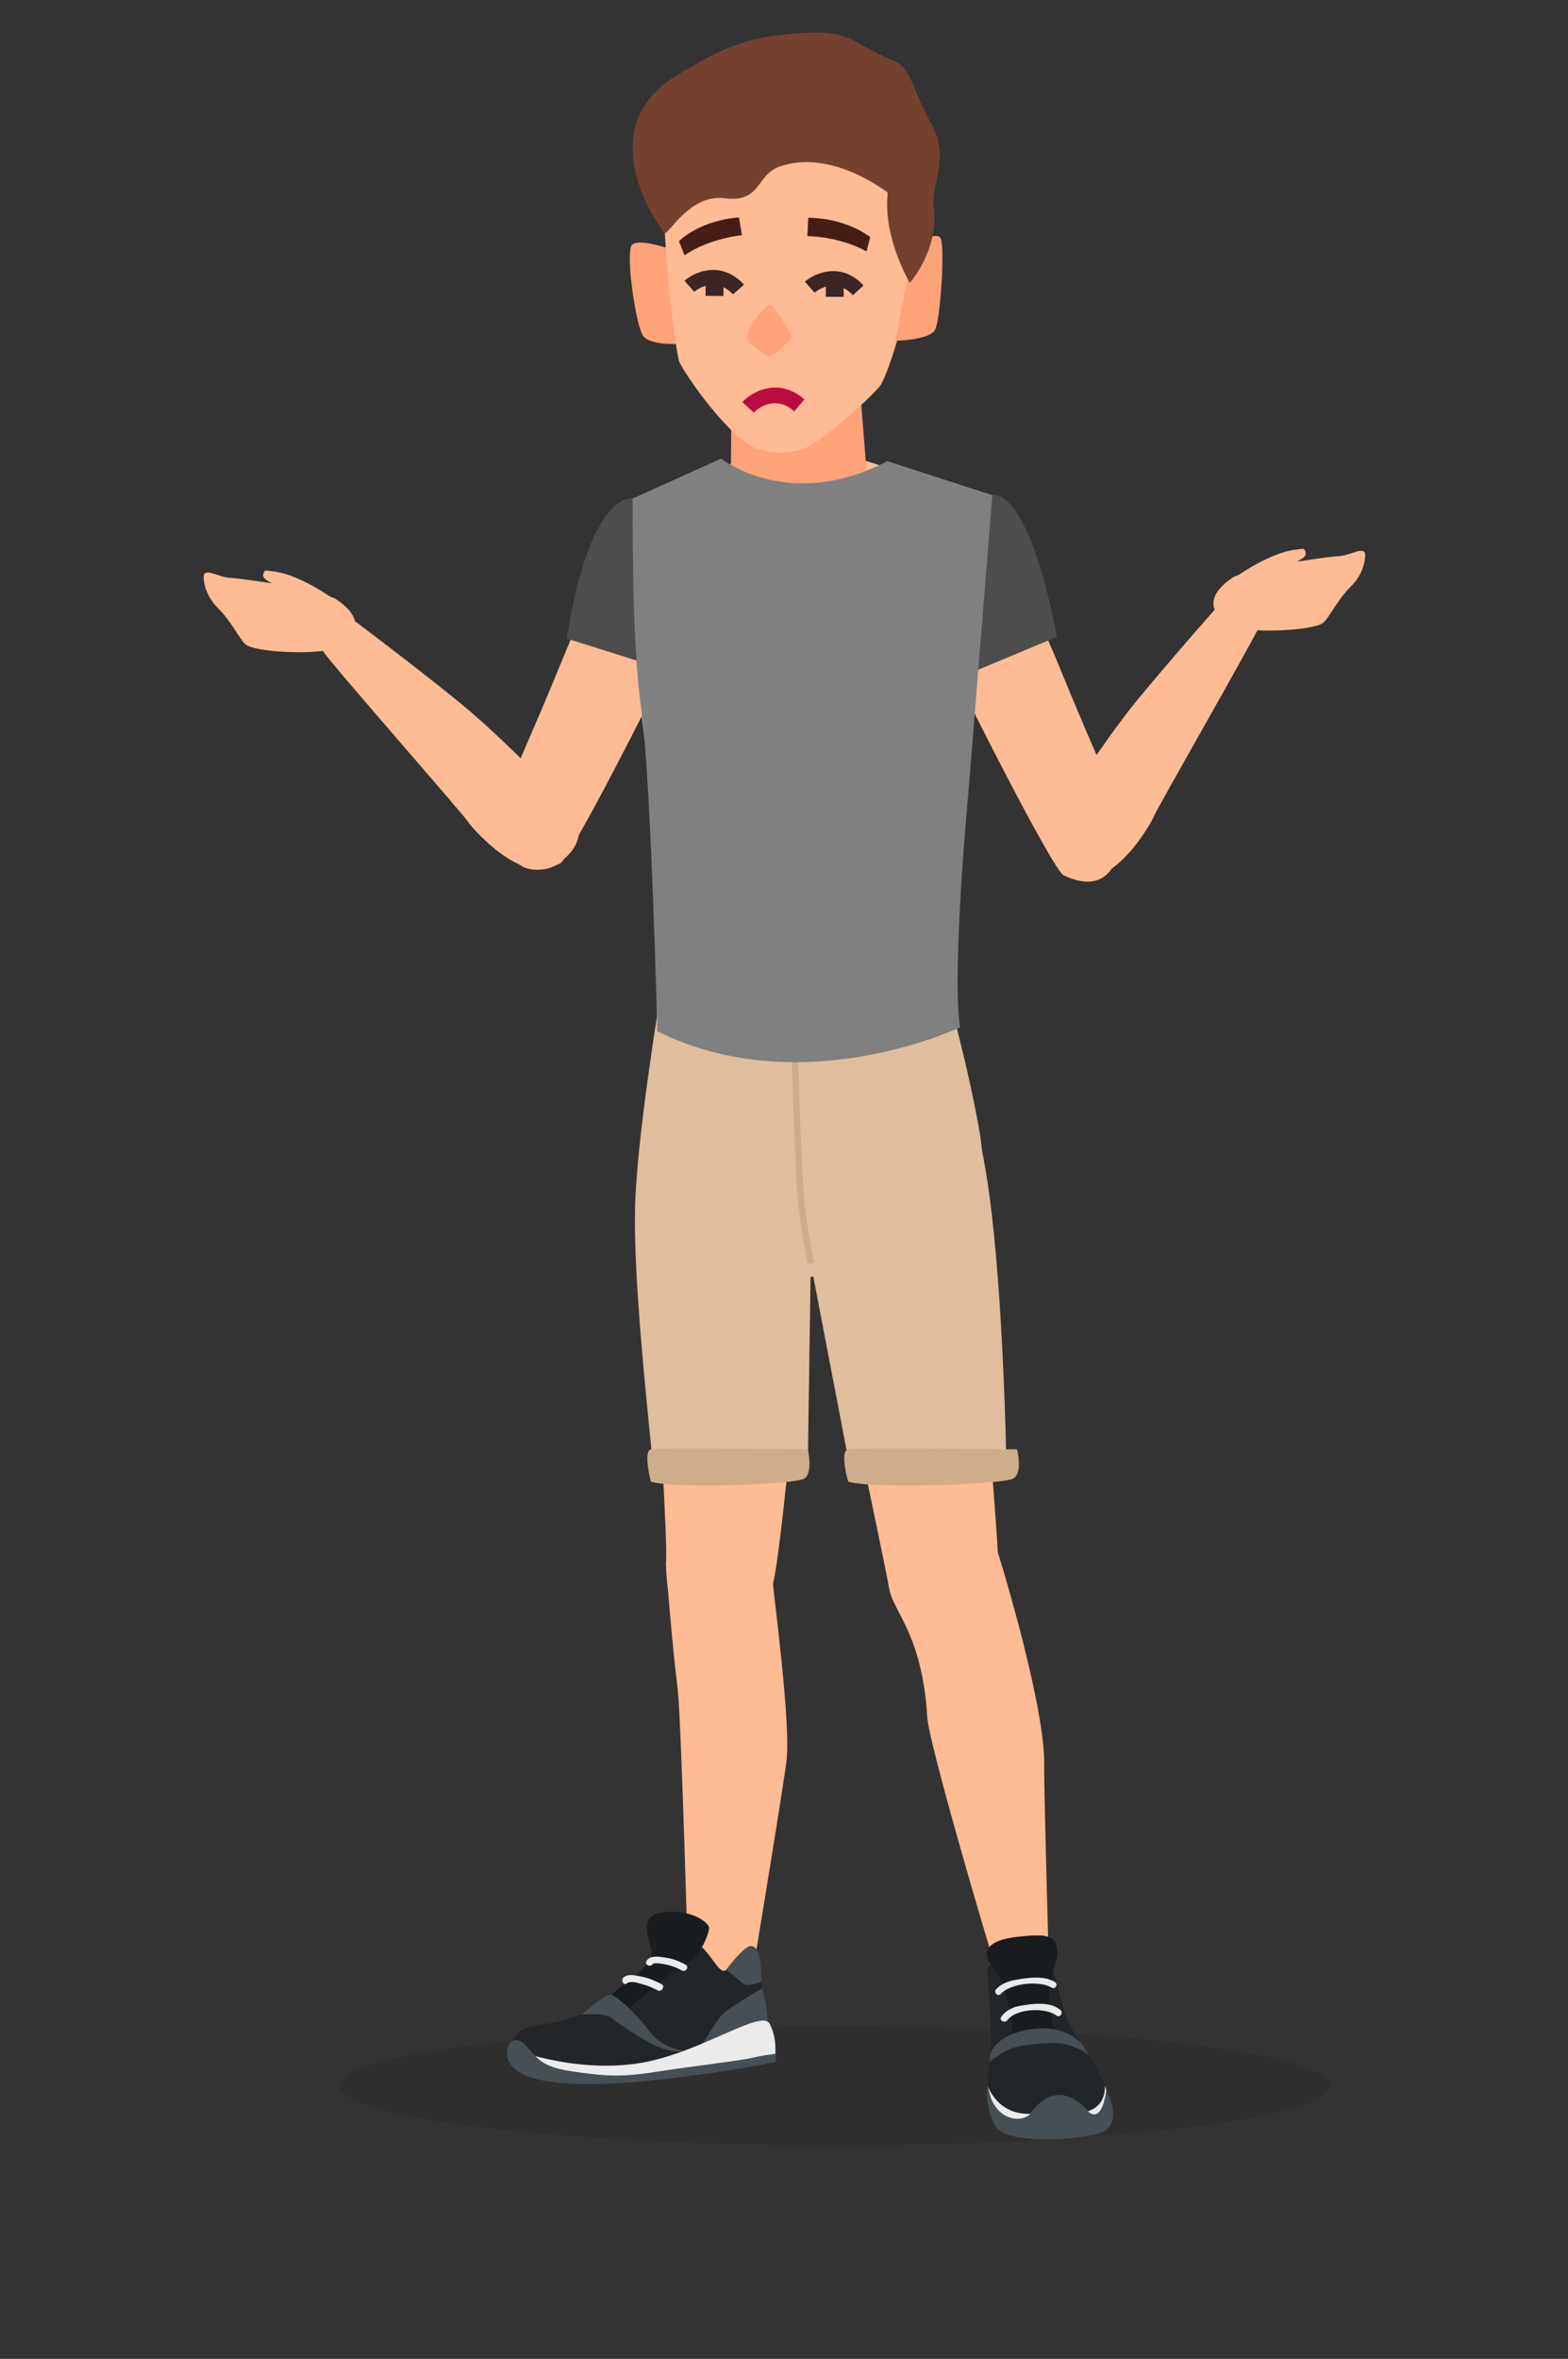 <svg xmlns="http://www.w3.org/2000/svg" xmlns:xlink="http://www.w3.org/1999/xlink" id="Vrstva_1" x="0px" y="0px" viewBox="0 0 368.8 554.5" style="enable-background:new 0 0 368.8 554.5;" xml:space="preserve"><rect x="0" y="0" width="368.8" height="554.5" fill="#333333" stroke="none"/><style type="text/css">	.st0{opacity:9.000000e-02;}	.st1{fill:#FFBB94;}	.st2{fill:#787DA1;}	.st3{fill:#E0BD9D;}	.st4{fill:#CFAD8A;}	.st5{fill:#FFFFFF;}	.st6{fill:#FFA378;}	.st7{fill:#4D4D4D;}	.st8{fill:#808080;}	.st9{fill:#222629;}	.st10{fill:#464F54;}	.st11{fill:#EBEBEB;}	.st12{fill:#191C1F;}	.st13{fill:#BA0C41;}	.st14{fill:#451D15;}	.st15{fill:#3B2525;}	.st16{fill:#75412F;}</style><ellipse class="st0" cx="196.4" cy="490.3" rx="116.5" ry="14"></ellipse><g id="a"></g><g>	<g>		<g>			<g>				<path class="st1" d="M231.5,120.7c0,0,10.2,17.6,17.9,36.6c7.7,19,13.7,31.2,14.2,34.9c0.5,3.7,0.4,19.9-13.4,13.6     c-2.4-1.1-23-41.7-24.6-45.6C224,156.3,208.3,115.9,231.5,120.7z"></path>			</g>		</g>		<g>			<g>				<path class="st1" d="M246.6,194.8c0,0,12-19.5,21.1-30.5c9.1-11,20.4-23.7,20.4-23.7s10.7-4.4,8.7,5.4     c-0.3,1.6-24.5,43.7-25.4,45.9c-0.9,2.2-9.8,17.3-18.3,14C243.4,202.2,246.6,194.8,246.6,194.8z"></path>			</g>		</g>		<g>			<g>				<g>					<g>						<g>							<path class="st1" d="M291.3,135.2c0,0,7.4-5.3,13.5-6c1.9-0.2,2-0.5,2.3,0.8c0.3,1.4-3.4,2.4-6,4.1        C298.5,135.8,290.9,140.5,291.3,135.2z"></path>						</g>					</g>				</g>			</g>			<g>				<g>					<g>						<g>							<path class="st1" d="M290.2,135.6c0,0,5.8-2.4,8.4-2.7c5.9-0.7,12.4-1.9,16.6-2.2c2.5-0.2,5.9-2.5,5.9-0.2        c0,1.5-0.6,4.6-3.4,7.4c-3.1,3-5.1,7.4-6.5,8.5c-2.2,1.8-15.8,2.5-20.8,1C287.5,146.5,280.9,141.6,290.2,135.6z"></path>						</g>					</g>				</g>			</g>		</g>		<g>			<g>				<path class="st1" d="M174.1,108.3c0,0-28.6,9.7-29.5,12.3c-0.9,2.6,4,23.7,9.9,77.9c0.5,5-0.5,41.9,0.2,44.8     c6.9,26.1,51.9,21.8,67,8.6c2.9-2.5,2.8-27.8,3.6-32.8c0.8-5-0.3-32.2,1.4-43.8c2-14.2,6.6-57.6,6.6-57.6l-29.8-9.4     C203.5,108.3,195.4,107.7,174.1,108.3z"></path>			</g>		</g>		<g>			<g>				<path class="st1" d="M150.4,117.9c0,0-10.2,17.6-17.9,36.6c-7.7,19-13.7,31.2-14.2,34.9c-0.5,3.7-0.4,19.9,13.4,13.6     c2.4-1.1,23-41.7,24.6-45.6C157.9,153.5,173.6,113.2,150.4,117.9z"></path>			</g>		</g>		<g>			<g>				<path class="st1" d="M135,191c0,0-15.7-16.7-26.7-25.7c-11.1-9-24.7-19.2-24.7-19.2s-11.4-2.2-7.5,7.1c0.6,1.5,32.7,38,34,40     c1.3,2,13.1,15,20.7,10.1C139.6,197.6,135,191,135,191z"></path>			</g>		</g>		<g>			<g>				<path class="st1" d="M153.4,271.8c-1.6,4.6,3.5,86.5,3.3,93.6c-0.2,7.1,0.6,14.8,6.2,17.5c5.6,2.7,16.4-1,18.9-10.6     c2.5-9.6,8.6-82,8.8-85.8C191.2,272.6,156.6,262.5,153.4,271.8z"></path>			</g>		</g>		<g>			<g>				<path class="st1" d="M156.6,367.5c0,0,1.5,19.5,2.8,29.6c0.8,6.2,2.5,66.5,2.5,66.5s4.7,11.4,14.9,1.5c0,0,7.6-45.9,8.2-51.3     c1-9.2-3-38.5-3.2-41.5C181.6,369.4,164.9,352.8,156.6,367.5z"></path>			</g>		</g>		<g>			<g>				<path class="st1" d="M191.4,286.4c0.4,4.8,16.4,79.3,17.6,86.3c1.1,7,7.1,10.8,13.4,10.6c9.5-0.3,12.5-5.5,12.5-13.5     c0-9.9-7.7-96.1-8-99.9C225.4,254.2,189.5,265.4,191.4,286.4z"></path>			</g>		</g>		<g>			<g>				<path class="st1" d="M210,368.2c-4.1,9.2,6.6,10.5,8.1,35.5c0.4,6.2,14,52.6,16.8,61.2c0.9,2.9,8.2,5.2,11.8-3     c0,0-1.2-41.9-1.1-47.3c0.1-13.6-9.8-46.2-10.7-49C232.3,357.1,214.7,357.8,210,368.2z"></path>			</g>		</g>		<g>			<g>				<path class="st1" d="M223.4,243.2c0,0,2.1,16.5,3.3,25.8c0.9,7.2-25.8,19.1-42.8,17.3c-8-0.8-30.7-2.2-30.7-17.3     c0-25.1,2-39.4,15.9-44.7c11-4.2,47.6,2.3,50.5,5.1C222.5,232.2,223.4,243.2,223.4,243.2z"></path>			</g>		</g>		<g>			<g>				<path class="st1" d="M161.9,463.6c0,0-19.5,10.8-24.7,12.7c-5.1,1.9-16.8,3.9-17.4,5.3c-0.7,1.4,0.9,5.4,8.7,6.6     c7.9,1.2,28.1-2.2,31-2.5c2.9-0.3,20.3-0.2,20.2-1.5c-0.1-1.3-2.5-19.1-3.4-20.6C175.4,462.2,167,459.9,161.9,463.6z"></path>			</g>		</g>		<g>			<g>				<path class="st1" d="M234.9,464.2c0,0,1.4,15.2,1.1,19.4c-0.2,4.2-3.1,11.6,5.7,14.6c6.7,2.4,14.1,0.4,17.2-1.8     c3.1-2.2,0.4-5.2-0.3-6.2c-5.6-8.8-11-23.2-12.1-28.3C245.6,456.8,234.9,455.7,234.9,464.2z"></path>			</g>		</g>		<g>			<g>				<path class="st2" d="M154.7,243.3c0,0,54.1,0.9,68.5-1.6l3.6,28.2c0,0-31.5,4.3-35.4,16.5h-1.9c0,0-27-17-36.4-15.8     C153.1,270.6,151.7,254.7,154.7,243.3z"></path>			</g>		</g>		<g>			<g>				<g>					<path class="st3" d="M190.7,297l9.2,48l36.8-0.9c0,0-1.3-85.4-11.6-85.7C181.8,257.1,190.7,297,190.7,297z"></path>				</g>			</g>			<g>				<g>					<path class="st3" d="M152.5,270.1c-7.4,2.5,0.4,64.5,1.1,75.1l0,0l36.4-1.2l0.7-47C190.7,297,190.4,257.2,152.5,270.1z"></path>				</g>			</g>			<g>				<g>					<path class="st3" d="M155.4,233.3c0,0-6.1,37.4-5.8,49c0.3,11.6,21.4,18.5,41.6,17.8c35.7-1.3,42.1-17.9,39.2-34      c-2.8-16.1-7.6-32.8-7.6-32.8S187.9,243.1,155.4,233.3z"></path>				</g>			</g>			<g>				<g>					<path class="st4" d="M153.1,348.3c0,0-1.9-7.2,0-7.6c1.9-0.4,36.9,0,36.9,0s1.4,6-1.1,7C186.3,348.8,160,350.2,153.1,348.3z"></path>				</g>			</g>			<g>				<g>					<path class="st4" d="M199.5,348.3c0,0-2.1-7.2,0-7.6c2.1-0.4,39.7,0,39.7,0s1.6,6-1.2,7C235.2,348.8,206.9,350.2,199.5,348.3z"></path>				</g>			</g>			<g>				<g>					<path class="st5" d="M193.2,240.5c0-1.5-1.2-2.7-2.7-2.7c-1.5,0-2.7,1.2-2.7,2.7c0,1.5,1.2,2.7,2.7,2.7      C192,243.2,193.2,242,193.2,240.5z"></path>				</g>			</g>			<g>				<g>					<g>						<path class="st4" d="M190,297.1c0-0.1-2.2-10.6-2.6-18.4c-0.5-7.7-1.6-40.7-1.6-41l1.5,0c0,0.3,1.1,33.3,1.6,41       c0.4,7.7,2.6,18.1,2.6,18.2L190,297.1z"></path>					</g>				</g>			</g>			<g>				<g>					<g>						<path class="st4" d="M182.2,246.6c-0.8,0-1.5,0-2-0.1c-8.4-0.8-25.5-4.7-25.6-4.7l0.3-1.5c0.2,0,17.1,3.9,25.4,4.7       c8.3,0.7,43.8-4.6,44.2-4.7l0.2,1.5C223.3,242,193.1,246.6,182.2,246.6z"></path>					</g>				</g>			</g>		</g>		<g>			<g>				<g>					<g>						<path class="st6" d="M157.5,58.5c0,0-7.1-2.5-8.8-1c-1.7,1.5,0.8,19.1,2.6,21.5c1.8,2.4,9.4,1.8,9.4,1.8       S161.3,72.5,157.5,58.5z"></path>					</g>				</g>			</g>			<g>				<g>					<g>						<path class="st6" d="M172,86.5c0.1,0.5-0.1,25.1-0.1,25.1s18.3,9.4,31.9-1l-2.2-27.9L172,86.5z"></path>					</g>				</g>			</g>			<g>				<g>					<g>						<path class="st1" d="M156.9,35.9c-2.5,12.1,1.9,46.8,2.9,49.2c1.2,2.8,12.1,18.6,18.6,20.5c3.3,1,6.3,1.1,10,0.1       c4.5-1.2,17.7-13.4,18.8-15.3c4.5-8.3,12.1-41.3,8.6-52.2c-1.9-5.9-9-17.4-14.6-19.8c-7.6-3.3-26-3.8-33,0.7       C163.8,21.7,157.9,30.9,156.9,35.9z"></path>					</g>				</g>			</g>			<g>				<g>					<g>						<path class="st6" d="M214.7,57.7c0,0,5.1-3.3,6.4-1.9c1.3,1.3,0.1,19-1.1,21.6c-1.2,2.6-9.5,2.7-9.5,2.7S212.4,72,214.7,57.7z       "></path>					</g>				</g>			</g>		</g>		<g>			<path class="st7" d="M148.8,117.2c0,0-9.9-2.3-15.5,32.9l16.5,5.2C149.7,155.3,163.1,120.3,148.8,117.2z"></path>			<path class="st7" d="M233.3,116.4c0,0,8.3-3.1,15.3,33.3l-22.5,9.4C226.1,159,215.4,113.2,233.3,116.4z"></path>			<path class="st8" d="M169.6,107.8c0,0,16,12.7,39.1,0.6l24.7,8l-5.6,69.6c0,0-4,42.1-2,55.5c0,0-37.4,17.8-71.2,0.9    c0,0-1.5-60.3-3.8-75.9c-2.3-15.6-2-49.3-2-49.3L169.6,107.8z"></path>		</g>		<g>			<g>				<g>					<g>						<g>							<path class="st1" d="M77.7,140.3c0,0-7.4-5.3-13.5-6c-1.9-0.2-2-0.5-2.3,0.8c-0.3,1.4,3.4,2.4,6,4.1        C70.5,140.9,78.1,145.6,77.7,140.3z"></path>						</g>					</g>				</g>			</g>			<g>				<g>					<g>						<g>							<path class="st1" d="M78.8,140.7c0,0-5.8-2.4-8.4-2.7c-5.9-0.7-12.4-1.9-16.6-2.2c-2.5-0.2-5.9-2.5-5.9-0.2        c0,1.5,0.6,4.6,3.4,7.4c3.1,3,5.1,7.4,6.5,8.5c2.2,1.8,15.8,2.5,20.8,1C81.5,151.6,88.1,146.7,78.8,140.7z"></path>						</g>					</g>				</g>			</g>		</g>		<g>			<g>				<g>					<g>						<path class="st9" d="M158.5,456.2c-0.5,0.2-15.1,14.5-22.2,17.4c-7.1,3-11.2,1.7-14.2,4.1c-3,2.3-2.2,5.5-2.2,5.5       s17.3,3.8,29.7,2.9c12.5-1,15.6-6,19.6-6.8c4-0.8,9.7,0,10.4-1.4c0.7-1.4-0.7-17-2.1-19.7c-1.4-2.7-4.2,3-6.7,4.9       C168.4,464.9,165.8,453.3,158.5,456.2z"></path>					</g>				</g>			</g>			<g>				<g>					<g>						<path class="st10" d="M179.2,467.4c0,0-8,4.7-9.4,6.2c-1.4,1.5-4.8,7.4-5.2,7.8c-0.4,0.4,16-2.8,16-2.8       S180.9,472.3,179.2,467.4z"></path>					</g>				</g>			</g>			<g>				<g>					<g>						<path class="st11" d="M182.3,483.3c0,0,0.6-4.1-1.3-7.6c-1.9-3.5-16.2,6.8-30.1,9.2c-14,2.4-27.4-2.3-27.4-2.3s-1,3,1.6,4.7       c2.6,1.6,11.6,2,17.4,2.2C148.2,489.6,182.3,483.3,182.3,483.3z"></path>					</g>				</g>			</g>			<g>				<g>					<g>						<path class="st10" d="M119.8,480.4c0,0,1.6-2.5,4.5,1.1c2.9,3.7,5,4.7,11.5,5.6c6.5,0.9,10.4,1.2,18,0       c7.5-1.2,20.4-2.7,23.3-3.4c2.9-0.7,5.4-0.9,5.4-0.9v1.9c0,0-9.9,2-19.5,3.2c-9.6,1.2-40.6,5.5-43.6-4       C118.8,482.2,119.8,480.4,119.8,480.4z"></path>					</g>				</g>			</g>			<g>				<g>					<g>						<path class="st10" d="M170.8,463c0,0,2.9,2.4,4,3.3c1.1,0.8,4.2-0.4,4.2-0.4s0.5-9-2.6-8.4C174.8,457.7,170.8,463,170.8,463z"></path>					</g>				</g>			</g>			<g>				<g>					<g>						<path class="st12" d="M148.1,472.1c0,0,9.5-8.8,13.1-10.4c3.6-1.5,5.6-7.5,5.6-8.5c0-1-3.7-4.5-10.8-3.7       c-7.1,0.8-2.1,8.3-2.7,10.4c-0.6,2.1-3.8,4.3-7,6.9c-3.2,2.6-4.1,3.9-3.8,4.1C142.8,471.2,148.1,472.1,148.1,472.1z"></path>					</g>				</g>			</g>			<g>				<g>					<g>						<path class="st10" d="M136.7,473.6c0,0,5.4-0.6,7.2,0.8c1.7,1.4,8,5.7,11.6,7c3.6,1.3,5.4,0.7,5.4,0.7s-5.1-0.5-8.3-4.8       c-3.2-4.3-7.7-8.2-8.9-8.4C142.5,468.6,136.7,473.6,136.7,473.6z"></path>					</g>				</g>			</g>			<g>				<g>					<g>						<path class="st11" d="M155.6,466.4c-1.6-0.8-3.2-1.5-4.9-1.8c-1.2-0.2-2.9-0.7-4,0.2c-0.8,0.6,0,2.1,0.8,1.4       c0.9-0.7,2.8,0,3.8,0.3c1.2,0.3,2.3,0.8,3.4,1.4C155.7,468.3,156.5,466.9,155.6,466.4z"></path>					</g>				</g>			</g>			<g>				<g>					<g>						<path class="st11" d="M161.2,461.8c-1.6-0.9-3.4-1.5-5.2-1.7c-1.3-0.2-3.1-0.4-3.9,0.8c-0.6,0.9,0.8,1.7,1.4,0.8       c0.4-0.5,3.1,0.1,3.6,0.2c1.2,0.3,2.2,0.7,3.3,1.3C161.3,463.7,162.2,462.3,161.2,461.8z"></path>					</g>				</g>			</g>		</g>		<g>			<g>				<g>					<g>						<path class="st9" d="M232.2,462.7c0,0,1,11.2,0.8,17.8c-0.2,6.6-2,11.6,1.9,17.4c1.9,2.9,22.8,3.4,25.2-0.8       c3.5-6.1-7.9-18.2-9.4-23.1c-1.5-4.9-2.7-11.8-4.4-12.3C244.7,461.1,234.9,459.3,232.2,462.7z"></path>					</g>				</g>			</g>			<g>				<g>					<g>						<path class="st11" d="M232.3,490.3c0,0,2.2,6.8,9.9,6.6c7.6-0.3,17.7,2.1,17.7-6.6c0,0,1.1,3.1,0.9,4.4       c-0.2,1.3-2.4,6-8.7,5.5c-6.3-0.5-16.1-1.2-17.2-2.2C233.8,496.8,232.3,490.3,232.3,490.3z"></path>					</g>				</g>			</g>			<g>				<g>					<g>						<path class="st10" d="M232.3,490.3c0,0-0.9,4.2,1.7,9.3c2.6,5.1,22.4,3.2,25.5,1.5c3.1-1.7,2.8-5.4,0.7-9.9c0,0-0.7,7.7-4,5.4       c0,0-7-9.5-13.9,0.3C240.5,499.1,233.6,498.8,232.3,490.3z"></path>					</g>				</g>			</g>			<g>				<g>					<g>						<path class="st12" d="M238.6,480.4c0,0-1.5-14.1-4.8-17.7c-3.3-3.7-1.8-6.6,5.4-7.4c7.2-0.8,9.2-0.4,9.5,3.4       c0.2,2.3-2.6,7.7-1.8,13c0.8,5.2,1.7,7.7,1.7,7.7L238.6,480.4z"></path>					</g>				</g>			</g>			<g>				<g>					<g>						<path class="st10" d="M232.7,484.7c0,0,2.3-1.9,4.8-3c2.4-1.1,10.5-1.9,13-1.2c4,1.1,5.6,2.6,5.6,2.6l-1.5-2.4       c0,0-2.8-3.9-9.3-3.9c-4.9,0-10.7,1.9-12.3,5.8L232.7,484.7z"></path>					</g>				</g>			</g>			<g>				<g>					<g>						<path class="st11" d="M249.3,472.4c-2.1-1.6-4.8-1.5-7.3-1.2c-2.6,0.3-4.9,0.7-6.5,2.9c-0.6,0.8,0.8,1.6,1.4,0.8       c2.1-2.8,9-3.1,11.6-1.1C249.4,474.4,250.2,473,249.3,472.4z"></path>					</g>				</g>			</g>			<g>				<g>					<g>						<path class="st11" d="M248.1,465.9c-2.4-1.4-5.3-1.1-8-0.7c-2.2,0.3-4.3,0.8-5.8,2.4c-0.7,0.7,0.4,1.9,1.1,1.1       c2.3-2.5,9-3.2,11.9-1.5C248.2,467.8,249,466.4,248.1,465.9z"></path>					</g>				</g>			</g>		</g>	</g>	<g>		<g>			<g>				<g>					<path class="st1" d="M160.3,42.6c-2.3,10.6,1.4,41.2,2.3,43.3c1,2.5,10.6,16.5,16.2,18.2c2.9,0.9,5.5,1,8.8,0.1      c4-1.1,15.7-11.7,16.6-13.4c4-7.3,10.9-36.2,7.9-45.9C210.4,39.8,161.2,38.3,160.3,42.6z"></path>				</g>			</g>		</g>		<g>			<g>				<g>					<g>						<g>							<path class="st13" d="M186.8,96.7c-4.9-4.4-9.4,0.1-9.5,0.3l-2.7-2.5c2.4-2.5,8.6-5.9,14.6-0.6L186.8,96.7z"></path>						</g>					</g>				</g>			</g>		</g>		<g>			<g>				<g>					<path class="st14" d="M190.1,51.2l-0.2,4.3c0,0,7.4,0,13.9,3.6l0.9-3.4C204.6,55.8,199.5,51.3,190.1,51.2z"></path>				</g>			</g>		</g>		<g>			<g>				<g>					<path class="st14" d="M159.7,56.7l1.3,3.3c6.1-4.1,13.5-4.7,13.5-4.7l-0.7-4.2C164.3,51.9,159.7,56.7,159.7,56.7z"></path>				</g>			</g>		</g>		<g>			<g>				<g>					<g>						<path class="st15" d="M200.6,69.4c-4.2-4.6-8.8-0.8-9-0.6l-2.3-2.6c2.5-2.1,8.6-4.7,13.8,0.9L200.6,69.4z"></path>					</g>				</g>			</g>		</g>		<g>			<g>				<g>					<path class="st6" d="M181.2,71.7c-1.7,0.1-5.5,5.8-5.5,7.5c0,1.7,4.5,4.6,5.4,4.5c0.9-0.1,4.9-3.6,4.9-4.5      C186,78.4,182.1,71.6,181.2,71.7z"></path>				</g>			</g>		</g>		<g>			<g>				<g>											<rect x="194.7" y="66" transform="matrix(7.657852e-03 -1 1 7.657852e-03 126.739 263.95)" class="st15" width="3.3" height="4.2"></rect>				</g>			</g>		</g>		<g>			<g>				<g>					<g>						<path class="st15" d="M172.4,69.2c-4.3-4.6-8.9-0.8-9.1-0.6L161,66c2.5-2.2,8.7-4.8,14,0.9L172.4,69.2z"></path>					</g>				</g>			</g>		</g>		<g>			<g>				<g>											<rect x="166.4" y="65.8" transform="matrix(7.657852e-03 -1 1 7.657852e-03 98.883 235.446)" class="st15" width="3.3" height="4.2"></rect>				</g>			</g>		</g>	</g>	<g>		<path class="st16" d="M208.8,45.3c0,0-12.8-10.2-25-6.3c-6.3,2-4.4,8.7-13.4,7.6c-8.9-1.1-13.9,10.3-14.3,7.9   c0,0-19.3-24.8,4.8-37.8c4.8-2.6,10.8-7.2,23-8.5c17.2-1.9,15.1,1.6,26,5.9c4.4,1.7,4.6,6.8,9.2,15.1c4.4,7.9-0.2,14.5,0.5,19.1   c1.5,10.2-5.6,18.2-5.6,18.2S207.6,55.9,208.8,45.3z"></path>	</g></g></svg>